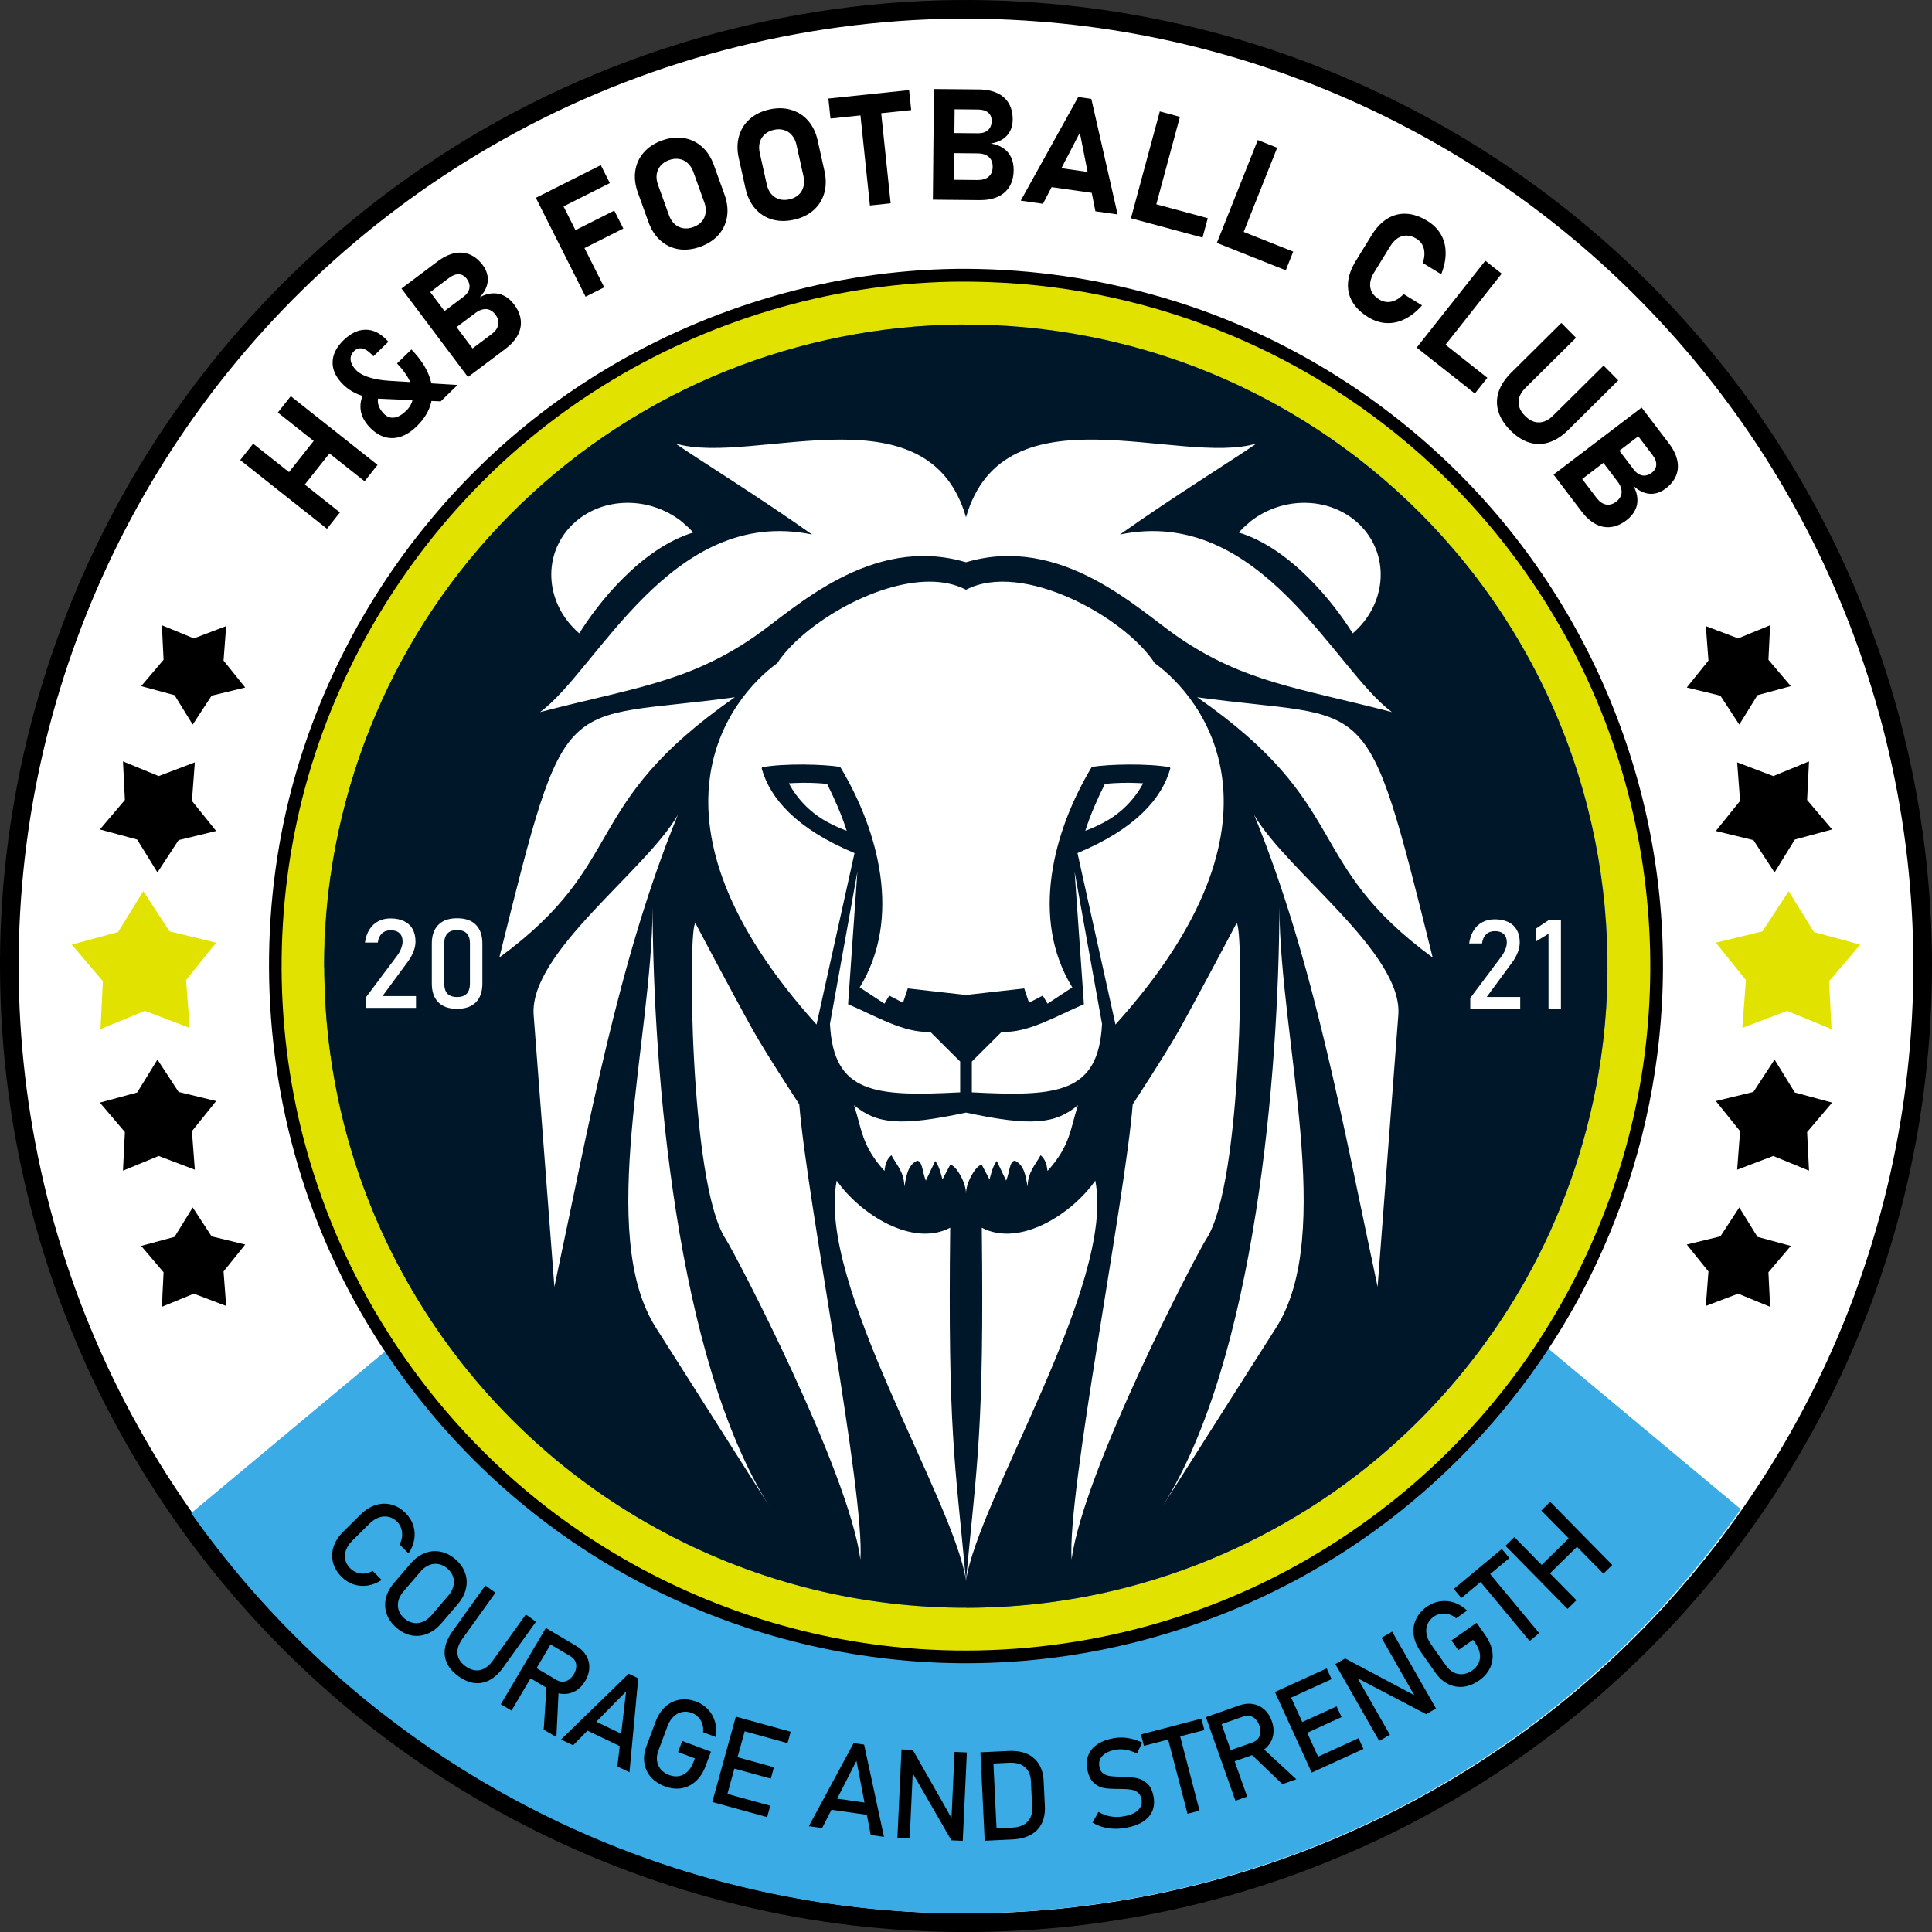 <?xml version="1.0" encoding="UTF-8" standalone="no"?>
<svg
   width="1652.218"
   height="1652.261"
   viewBox="0 0 437.149 437.161"
   version="1.1"
   id="svg8"
   inkscape:version="1.2.2 (732a01da63, 2022-12-09)"
   sodipodi:docname="H&amp;B Football Club Emblem-NEW(2023)-Text-to-Path.svg"
   inkscape:export-filename="..\H&amp;B Global Sports\H&amp;B Graphics\H&amp;B Football Club Emblem Official - New 2023.svg"
   inkscape:export-xdpi="95.699997"
   inkscape:export-ydpi="95.699997"
   xmlns:inkscape="http://www.inkscape.org/namespaces/inkscape"
   xmlns:sodipodi="http://sodipodi.sourceforge.net/DTD/sodipodi-0.dtd"
   xmlns:xlink="http://www.w3.org/1999/xlink"
   xmlns="http://www.w3.org/2000/svg"
   xmlns:svg="http://www.w3.org/2000/svg"
   xmlns:rdf="http://www.w3.org/1999/02/22-rdf-syntax-ns#"
   xmlns:cc="http://creativecommons.org/ns#"
   xmlns:dc="http://purl.org/dc/elements/1.1/">
  <rect x="0" y="0" width="437.149" height="437.161" fill="#333333" stroke="none"/>
  <defs
     id="defs2">
    <linearGradient
       id="linearGradient1235"
       inkscape:collect="always">
      <stop
         id="stop1231"
         offset="0"
         style="stop-color:#0088ce;stop-opacity:1" />
      <stop
         id="stop1233"
         offset="1"
         style="stop-color:#7ed3ff;stop-opacity:1" />
    </linearGradient>
    <linearGradient
       gradientTransform="matrix(0.92,0,0,0.92,21.09,21.153)"
       y2="264.575"
       x2="422.353"
       y1="264.575"
       x1="106.818"
       gradientUnits="userSpaceOnUse"
       id="linearGradient2006"
       xlink:href="#linearGradient1235"
       inkscape:collect="always" />
  </defs>
  <sodipodi:namedview
     inkscape:snap-bbox-edge-midpoints="true"
     id="base"
     pagecolor="#ffffff"
     bordercolor="#666666"
     borderopacity="1.0"
     inkscape:pageopacity="0"
     inkscape:pageshadow="2"
     inkscape:zoom="0.16"
     inkscape:cx="-200"
     inkscape:cy="1050"
     inkscape:document-units="mm"
     inkscape:current-layer="layer7"
     inkscape:document-rotation="0"
     showgrid="false"
     units="px"
     showguides="false"
     inkscape:guide-bbox="true"
     inkscape:snap-bbox="true"
     inkscape:snap-bbox-midpoints="false"
     inkscape:window-width="1920"
     inkscape:window-height="974"
     inkscape:window-x="-11"
     inkscape:window-y="-11"
     inkscape:window-maximized="1"
     inkscape:snap-global="false"
     inkscape:bbox-paths="true"
     inkscape:bbox-nodes="false"
     inkscape:showpageshadow="2"
     inkscape:pagecheckerboard="0"
     inkscape:deskcolor="#d1d1d1">
    <sodipodi:guide
       position="218.575,218.58"
       orientation="1,0"
       id="guide5963"
       inkscape:locked="false" />
    <sodipodi:guide
       position="545.518,96.725"
       orientation="0,-1"
       id="guide5965"
       inkscape:locked="false" />
    <sodipodi:guide
       id="guide3353"
       orientation="0,-1"
       position="137.164,525.904"
       inkscape:locked="false" />
    <sodipodi:guide
       id="guide3355"
       orientation="0,-1"
       position="-92.781,448.624"
       inkscape:locked="false" />
    <sodipodi:guide
       position="190.081,-79.542"
       orientation="0,-1"
       id="guide1456"
       inkscape:locked="false" />
    <inkscape:grid
       type="xygrid"
       id="grid1461" />
    <sodipodi:guide
       position="427.427,319.347"
       orientation="0,-1"
       id="guide1568"
       inkscape:locked="false" />
    <sodipodi:guide
       position="72.036,208.309"
       orientation="0,-1"
       id="guide1570"
       inkscape:locked="false" />
    <sodipodi:guide
       id="guide3686"
       orientation="1,0"
       position="82.342,216.891"
       inkscape:locked="false" />
    <sodipodi:guide
       id="guide3688"
       orientation="1,0"
       position="354.525,218.158"
       inkscape:locked="false" />
  </sodipodi:namedview>
  <g
     style="display:inline"
     inkscape:groupmode="layer"
     id="layer7"
     inkscape:label="Layer 2"
     transform="translate(-46.009,-46.003)">
    <path
       d="m 262.413,46.012 c -42.609,0.447 -85.042,13.567 -120.285,37.553 -30.886,20.873 -56.317,49.773 -72.962,83.139 -15.891,31.717 -23.966,67.337 -23.094,102.815 0.809,36.208 10.738,72.195 28.788,103.605 17.569,30.732 42.697,57.125 72.634,76.036 29.39,18.666 63.29,30.185 97.983,33.172 33.843,2.972 68.377,-2.03 99.926,-14.651 31.565,-12.549 60.153,-32.551 82.666,-58 21.129,-23.8 36.982,-52.266 46.021,-82.784 8.496,-28.52 11.074,-58.79 7.51,-88.337 -3.435,-28.722 -12.652,-56.736 -26.951,-81.881 C 440.473,131.681 421.307,109.527 398.586,91.929 375.069,73.668 347.793,60.264 318.943,52.899 300.505,48.165 281.45,45.84 262.413,46.012 Z"
       style="opacity:1;fill:#000000;stroke-width:1.5;stroke-linecap:round"
       id="path2025" />
    <path
       id="path7293"
       style="opacity:0.99;fill:none;stroke-width:7.39;stroke-linecap:round"
       d="m 245.363,1000 c -0.01,28.852 1.654,57.707 5.049,86.379 14.012,121.758 57.886,240.119 127.705,340.941 72.772,105.866 172.755,193.115 288.258,249.561 115.182,56.799 244.982,83.939 373.285,76.818 128.644,-6.711 255.476,-46.875 364.156,-116.131 103.685,-65.654 191.094,-156.906 251.76,-263.619 56.54,-98.923 90.196,-210.8 97.447,-324.519 1.087,-16.454 1.609,-32.943 1.604,-49.43 h -43.352 c 0.014,56.26 -6.591,112.524 -19.793,167.217 -16.822,69.694 -44.37,136.757 -81.18,198.272 -29.533,49.364 -65.036,95.175 -105.682,135.891 -73.529,73.967 -163.432,131.613 -261.455,167.279 -47.831,17.38 -97.547,29.546 -147.976,36.355 -71.826,9.7 -145.158,8.478 -216.561,-4.035 -95.186,-16.604 -186.986,-52.609 -267.873,-105.494 -65.596,-42.919 -123.867,-96.906 -172.061,-158.707 -35.06,-44.959 -64.765,-94.115 -87.984,-146.193 -28.826,-64.544 -47.93,-133.397 -56.627,-203.541 -3.594,-28.866 -5.382,-57.955 -5.381,-87.043 z"
       transform="scale(0.265)" />
    <path
       id="path7323"
       style="opacity:0.99;fill:none;stroke-width:1.949;stroke-linecap:round"
       d="m 266.732,65.5 c 0.615,0.002 1.23,0.007 1.845,0.015 33.747,0.919 67.355,10.104 96.485,27.265 35.156,20.631 63.927,52.179 80.692,89.381 14.854,32.72 20.765,69.497 16.536,105.204 -3.696,32.114 -15.268,63.332 -33.683,89.925 -19.194,27.923 -45.564,50.935 -76.029,65.822 -30.38,14.981 -64.615,22.139 -98.455,20.261 -33.93,-1.77 -67.383,-12.363 -96.048,-30.63 -27.347,-17.316 -50.401,-41.385 -66.402,-69.531 -14.913,-26.091 -23.79,-55.599 -25.702,-85.593 -1.964,-29.735 2.866,-59.89 14.041,-87.513 10.469,-25.988 26.526,-49.701 46.747,-69.097 23.356,-22.481 52.3,-39.102 83.491,-47.914 18.339,-5.229 37.42,-7.674 56.482,-7.596 z m -0.24,11.426 c -15.254,-0.028 -30.535,1.576 -45.377,5.137 -12.961,3.092 -25.592,7.566 -37.609,13.323 -20.818,9.955 -39.723,23.853 -55.543,40.645 -7.449,7.901 -14.199,16.457 -20.161,25.532 -14.171,21.565 -23.86,46.076 -28.16,71.524 -4.269,25.027 -3.396,50.919 2.561,75.599 4.437,18.382 11.703,36.07 21.412,52.295 7.789,13.02 17.153,25.102 27.874,35.841 19.393,19.509 43.106,34.714 68.959,44.121 12.616,4.584 25.729,7.793 39.03,9.589 18.944,2.558 38.285,2.236 57.118,-1.064 25.106,-4.379 49.318,-13.876 70.652,-27.825 17.301,-11.32 32.671,-25.559 45.382,-41.86 9.247,-11.858 17.082,-24.823 23.206,-38.559 7.603,-17.024 12.642,-35.184 14.935,-53.685 2.745,-22.045 1.5,-44.581 -3.652,-66.19 -5.925,-24.981 -16.932,-48.787 -32.415,-69.286 -16.667,-22.134 -38.234,-40.571 -62.742,-53.506 -20.947,-11.094 -44.074,-17.919 -67.611,-20.522 -4.791,-0.524 -9.6,-0.89 -14.416,-1.057 -1.147,-0.037 -2.295,-0.054 -3.443,-0.054 z" />
    <path
       d="m 259.331,50.279 c -35.821,0.894 -71.398,10.871 -102.365,28.925 -29.009,16.816 -53.986,40.546 -72.201,68.701 -17.417,26.823 -28.741,57.579 -32.79,89.306 -4.22,32.678 -0.775,66.322 10.02,97.453 10.897,31.511 29.244,60.433 53.191,83.642 21.792,21.196 48.136,37.682 76.749,47.951 25.723,9.273 53.227,13.572 80.556,12.536 29.014,-1.061 57.8,-8.075 84.015,-20.562 26.299,-12.468 50.022,-30.356 69.197,-52.259 20.804,-23.68 36.282,-52.009 44.94,-82.318 8.841,-30.794 10.665,-63.586 5.24,-95.166 -5.476,-32.028 -18.303,-62.788 -37.333,-89.137 -18.77,-26.078 -43.461,-47.891 -71.737,-63.168 -26.594,-14.44 -56.266,-23.186 -86.455,-25.367 -6.994,-0.517 -14.014,-0.698 -21.025,-0.537 z"
       style="fill:#ffffff;stroke-width:1.5;stroke-linecap:round"
       id="path2015" />
    <path
       d="m 161.693,327.983 -72.425,60.383 c 7.59,10.74 16.16,20.787 25.605,29.941 21.792,21.196 48.136,37.682 76.749,47.951 25.723,9.273 53.227,13.572 80.556,12.536 29.014,-1.061 57.801,-8.075 84.015,-20.562 26.3,-12.468 50.022,-30.356 69.196,-52.259 5.175,-5.89 10.016,-12.07 14.509,-18.495 l -71.359,-59.495 z"
       style="fill:#3babe5;fill-opacity:1;stroke:none;stroke-width:1.5;stroke-linecap:round;stroke-opacity:1"
       id="path2333" />
    <g
       transform="translate(6.479,-0.279)"
       id="g2047">
      <path
         id="path7439"
         style="fill:#e1e200;fill-opacity:1;stroke:none;stroke-width:0.349;stroke-linecap:round;stroke-miterlimit:4;stroke-dasharray:none;stroke-opacity:1"
         inkscape:transform-center-x="-0.070500744"
         inkscape:transform-center-y="-1.5726254"
         d="m 62.268,279.129 10.04,-4.127 10.146,3.858 -0.822,-10.824 6.805,-8.457 -10.548,-2.563 -5.94,-9.085 -5.697,9.24 -10.476,2.842 7.027,8.273 z" />
      <path
         d="m 67.356,311.164 8.088,-3.324 8.173,3.108 -0.662,-8.719 5.482,-6.813 -8.497,-2.064 -4.785,-7.319 -4.589,7.443 -8.439,2.289 5.661,6.665 z"
         inkscape:transform-center-y="-1.2668725"
         inkscape:transform-center-x="-0.056793803"
         style="fill:#000000;fill-opacity:1;stroke:none;stroke-width:0.281;stroke-linecap:round;stroke-miterlimit:4;stroke-dasharray:none;stroke-opacity:1"
         id="path7441" />
      <path
         id="path7443"
         style="fill:#000000;fill-opacity:1;stroke:none;stroke-width:0.251;stroke-linecap:round;stroke-miterlimit:4;stroke-dasharray:none;stroke-opacity:1"
         inkscape:transform-center-x="-0.050812933"
         inkscape:transform-center-y="-1.1334961"
         d="m 76.156,341.971 7.236,-2.974 7.313,2.781 -0.593,-7.801 4.905,-6.095 -7.603,-1.847 -4.281,-6.548 -4.106,6.66 -7.551,2.048 5.065,5.963 z" />
      <path
         id="path7445"
         style="fill:#000000;fill-opacity:1;stroke:none;stroke-width:0.281;stroke-linecap:round;stroke-miterlimit:4;stroke-dasharray:none;stroke-opacity:1"
         inkscape:transform-center-x="-0.056793803"
         inkscape:transform-center-y="-1.2668725"
         d="m 67.356,218.561 8.088,3.324 8.173,-3.108 -0.662,8.719 5.482,6.813 -8.497,2.064 -4.785,7.319 -4.589,-7.443 -8.439,-2.289 5.661,-6.665 z" />
      <path
         d="m 76.156,187.754 7.236,2.974 7.313,-2.781 -0.593,7.801 4.905,6.095 -7.603,1.847 -4.281,6.548 -4.106,-6.66 -7.551,-2.048 5.065,-5.963 z"
         inkscape:transform-center-y="-1.1334961"
         inkscape:transform-center-x="-0.050812933"
         style="fill:#000000;fill-opacity:1;stroke:none;stroke-width:0.251;stroke-linecap:round;stroke-miterlimit:4;stroke-dasharray:none;stroke-opacity:1"
         id="path7447" />
    </g>
    <path
       id="path1412"
       style="opacity:0.99;fill:none;stroke:none;stroke-width:1.72;stroke-linecap:round;stroke-opacity:1"
       d="m 97.414,384.783 c 12.997,18.056 28.911,33.935 46.971,46.95 15.659,11.308 33.027,20.362 51.222,26.823 24.566,8.743 50.798,12.809 76.86,11.765 26.738,-1.03 53.25,-7.275 77.547,-18.396 23.97,-10.934 45.903,-26.542 63.993,-45.67 22.39,-23.632 39.131,-52.567 48.214,-83.862 8.502,-29.034 10.539,-59.984 5.773,-89.897 C 463.832,206.157 454.565,180.69 440.734,157.923 425.912,133.455 405.931,112.035 382.392,95.687 367.322,85.18 350.75,76.666 333.461,70.519 300.75,58.868 265.13,55.773 230.889,61.442 c -26.336,4.349 -51.905,13.977 -74.629,28.033 -24.353,15.052 -45.443,35.225 -61.613,58.86 -10.375,15.126 -18.682,31.723 -24.66,49.034 -6.959,20.126 -10.786,41.334 -11.237,62.627 -0.529,24.335 3.28,48.901 11.29,71.95 6.519,18.815 15.756,36.642 27.373,52.837 z m 25.629,-18.05 c -16.979,-23.852 -28.234,-51.887 -31.628,-81.015 -4.561,-37.192 3.213,-75.825 22.023,-108.255 14.676,-25.44 35.829,-47.133 61.016,-62.266 24.729,-14.935 53.206,-23.648 82.079,-24.91 28.84,-1.339 57.998,4.585 83.981,17.191 24.302,11.732 45.857,29.15 62.281,50.574 18.147,23.556 30.191,51.794 34.443,81.234 3.934,26.819 1.512,54.551 -7.071,80.265 -8.742,26.365 -23.842,50.615 -43.79,69.956 -20.917,20.372 -46.991,35.439 -75.15,43.199 -25.65,7.117 -52.946,8.312 -79.094,3.261 -28.387,-5.402 -55.464,-17.843 -77.799,-36.214 -11.764,-9.636 -22.265,-20.789 -31.293,-33.022 z" />
    <path
       d="m 101.124,378.247 c 9.457,13.285 20.437,25.447 32.761,36.171 19.792,17.296 43.16,30.754 68.188,38.965 28.665,9.431 59.453,12.326 89.358,8.301 15.911,-2.124 31.546,-6.301 46.494,-12.216 26.402,-10.46 50.603,-26.524 70.29,-47.045 26.067,-27.076 44.409,-61.697 51.788,-98.613 4.64,-22.932 5.243,-46.678 1.728,-69.81 -2.73,-18.053 -8.09,-35.846 -15.657,-52.446 -10.201,-22.397 -24.571,-42.948 -42.208,-60.091 -21.378,-20.823 -47.409,-36.843 -75.73,-46.321 -22.763,-7.601 -46.971,-11.094 -70.983,-10.216 -17.161,0.619 -34.246,3.476 -50.672,8.53 -15.462,4.743 -30.453,11.399 -44.312,19.72 -20.968,12.549 -39.514,28.918 -54.521,48.189 -13.951,17.857 -24.846,38.084 -32.04,59.59 -7.093,21.247 -10.568,43.763 -10.241,66.203 0.26,17.333 2.775,34.701 7.559,51.394 6.032,21.273 15.593,41.511 28.201,59.695 z"
       style="fill:none;stroke-width:1.5;stroke-linecap:round"
       id="path3788" />
    <g
       id="g3649"
       transform="matrix(-1,0,0,1,522.688,-0.279)">
      <path
         d="m 62.268,279.129 10.04,-4.127 10.146,3.858 -0.822,-10.824 6.805,-8.457 -10.548,-2.563 -5.94,-9.085 -5.697,9.24 -10.476,2.842 7.027,8.273 z"
         inkscape:transform-center-y="-1.5726254"
         inkscape:transform-center-x="-0.070500744"
         style="fill:#e1e200;fill-opacity:1;stroke:none;stroke-width:0.349;stroke-linecap:round;stroke-miterlimit:4;stroke-dasharray:none;stroke-opacity:1"
         id="path3639" />
      <path
         id="path3641"
         style="fill:#000000;fill-opacity:1;stroke:none;stroke-width:0.281;stroke-linecap:round;stroke-miterlimit:4;stroke-dasharray:none;stroke-opacity:1"
         inkscape:transform-center-x="-0.056793803"
         inkscape:transform-center-y="-1.2668725"
         d="m 67.356,311.164 8.088,-3.324 8.173,3.108 -0.662,-8.719 5.482,-6.813 -8.497,-2.064 -4.785,-7.319 -4.589,7.443 -8.439,2.289 5.661,6.665 z" />
      <path
         d="m 76.156,341.971 7.236,-2.974 7.313,2.781 -0.593,-7.801 4.905,-6.095 -7.603,-1.847 -4.281,-6.548 -4.106,6.66 -7.551,2.048 5.065,5.963 z"
         inkscape:transform-center-y="-1.1334961"
         inkscape:transform-center-x="-0.050812933"
         style="fill:#000000;fill-opacity:1;stroke:none;stroke-width:0.251;stroke-linecap:round;stroke-miterlimit:4;stroke-dasharray:none;stroke-opacity:1"
         id="path3643" />
      <path
         d="m 67.356,218.561 8.088,3.324 8.173,-3.108 -0.662,8.719 5.482,6.813 -8.497,2.064 -4.785,7.319 -4.589,-7.443 -8.439,-2.289 5.661,-6.665 z"
         inkscape:transform-center-y="-1.2668725"
         inkscape:transform-center-x="-0.056793803"
         style="fill:#000000;fill-opacity:1;stroke:none;stroke-width:0.281;stroke-linecap:round;stroke-miterlimit:4;stroke-dasharray:none;stroke-opacity:1"
         id="path3645" />
      <path
         id="path3647"
         style="fill:#000000;fill-opacity:1;stroke:none;stroke-width:0.251;stroke-linecap:round;stroke-miterlimit:4;stroke-dasharray:none;stroke-opacity:1"
         inkscape:transform-center-x="-0.050812933"
         inkscape:transform-center-y="-1.1334961"
         d="m 76.156,187.754 7.236,2.974 7.313,-2.781 -0.593,7.801 4.905,6.095 -7.603,1.847 -4.281,6.548 -4.106,-6.66 -7.551,-2.048 5.065,-5.963 z" />
    </g>
    <path
       d="m 267.689,89.543 c 24.232,0.694 48.392,6.242 70.434,16.463 29.154,13.489 54.439,35.468 72.157,62.289 7.808,11.779 14.134,24.547 18.804,37.882 5.408,15.244 8.658,31.218 9.694,47.401 0.891,13.995 0.101,28.159 -2.402,41.942 -4.329,24.273 -13.875,47.547 -27.828,67.888 -11.48,16.717 -25.857,31.484 -42.354,43.333 -13.127,9.481 -27.706,17.086 -42.95,22.546 -20.74,7.438 -42.882,10.939 -64.912,10.2 -20.269,-0.686 -40.463,-4.902 -59.327,-12.468 -11.273,-4.501 -22.124,-10.245 -32.18,-16.995 -18.151,-12.135 -34.005,-27.692 -46.465,-45.622 -10.494,-15.157 -18.614,-31.987 -23.893,-49.682 -4.099,-13.706 -6.534,-27.947 -7.135,-42.229 -0.912,-20.553 1.791,-41.212 8.006,-60.837 7.944,-25.174 21.826,-48.541 40.041,-67.713 10.952,-11.55 23.511,-21.564 37.201,-29.683 22.576,-13.458 48.154,-21.773 74.327,-24.016 6.243,-0.545 12.506,-0.75 18.781,-0.697 z"
       style="fill:none;stroke-width:1.5;stroke-linecap:round"
       id="path3690" />
    <g
       aria-label="H&amp;B FOOTBALL CLUB"
       transform="rotate(-57.033,265.384,265.997)"
       id="text3782"
       style="font-size:35.278px;line-height:1.25;stroke-width:0.265">
      <path
         d="m 286.471,65.768 4.699,0.445 -2.36,24.934 -4.699,-0.445 z m -13.65,-1.292 4.699,0.445 -2.36,24.934 -4.699,-0.445 z m 1.202,10.513 14.525,1.375 -0.428,4.527 -14.525,-1.375 z"
         style="font-weight:bold;font-family:Bahnschrift;-inkscape-font-specification:Bahnschrift"
         id="path32322" />
      <path
         d="m 301.716,83.532 q -0.932,-1.572 -1.458,-3.069 -0.505,-1.51 -0.608,-3 -0.103,-1.49 0.233,-2.968 0.729,-3.208 2.923,-4.547 2.198,-1.355 5.49,-0.607 3.275,0.744 4.671,2.845 1.416,2.088 0.713,5.179 l -0.153,0.672 -4.602,-1.046 0.153,-0.672 q 0.336,-1.478 -0.065,-2.435 -0.401,-0.957 -1.476,-1.201 -1.243,-0.282 -2.134,0.451 -0.887,0.717 -1.254,2.33 -0.202,0.89 -0.017,2.098 0.189,1.191 0.729,2.621 0.561,1.417 1.43,2.957 l 7.547,13.356 -5.19,-1.179 z m 2.198,-0.578 q -1.781,-0.405 -2.991,0.416 -1.194,0.824 -1.625,2.722 -0.317,1.394 0.549,2.403 0.87,0.993 2.768,1.424 1.831,0.416 3.385,-0.361 1.558,-0.794 2.701,-2.637 1.147,-1.859 1.761,-4.564 l 4.434,1.008 q -0.912,4.015 -2.853,6.647 -1.937,2.616 -4.761,3.617 -2.824,1.001 -6.352,0.2 -2.385,-0.542 -3.895,-1.75 -1.51,-1.209 -2.045,-2.973 -0.531,-1.781 -0.028,-3.998 0.679,-2.99 2.818,-4.394 2.155,-1.4 5.378,-0.968 z"
         style="font-weight:bold;font-family:Bahnschrift;-inkscape-font-specification:Bahnschrift"
         id="path32324" />
      <path
         d="m 320.13,93.932 7.504,2.751 q 1.52,0.557 2.612,0.132 1.114,-0.436 1.6,-1.762 l 0.018,-0.049 q 0.326,-0.89 0.185,-1.657 -0.141,-0.767 -0.75,-1.357 -0.587,-0.6 -1.59,-0.968 l -7.504,-2.751 1.565,-4.27 7.504,2.751 q 1.375,0.504 2.374,0.081 1.015,-0.417 1.477,-1.678 v 0 q 0.415,-1.132 -0.114,-2.042 -0.513,-0.903 -1.887,-1.407 l -7.504,-2.751 1.565,-4.27 7.65,2.804 q 2.28,0.836 3.619,2.189 1.345,1.337 1.658,3.084 0.319,1.732 -0.416,3.737 v 0 q -0.504,1.375 -1.445,2.241 -0.919,0.856 -2.203,1.156 -1.284,0.3 -2.829,0.009 1.476,0.779 2.303,1.926 0.849,1.137 0.982,2.525 0.149,1.394 -0.42,2.947 l -0.018,0.049 q -0.741,2.022 -2.126,3.147 -1.369,1.131 -3.281,1.293 -1.89,0.151 -4.17,-0.685 l -7.925,-2.905 z m 5.114,-19.958 4.431,1.624 -8.62,23.516 -4.431,-1.624 z"
         style="font-weight:bold;font-family:Bahnschrift;-inkscape-font-specification:Bahnschrift"
         id="path32326" />
      <path
         d="m 359.008,88.312 4.074,2.384 -12.649,21.617 -4.074,-2.384 z m -3.846,9.984 11.076,6.481 -2.297,3.925 -11.076,-6.481 z m 5.333,-9.114 12.711,7.438 -2.297,3.925 -12.711,-7.438 z"
         style="font-weight:bold;font-family:Bahnschrift;-inkscape-font-specification:Bahnschrift"
         id="path32328" />
      <path
         d="m 369.967,125.556 q -2.167,-1.647 -3.138,-3.813 -0.947,-2.17 -0.591,-4.517 0.366,-2.361 2.034,-4.555 l 4.294,-5.65 q 1.668,-2.194 3.834,-3.166 2.177,-0.985 4.51,-0.64 2.358,0.342 4.525,1.989 2.167,1.647 3.114,3.816 0.971,2.166 0.605,4.527 -0.356,2.347 -2.024,4.542 l -4.294,5.65 q -1.668,2.194 -3.844,3.179 -2.166,0.971 -4.524,0.629 -2.334,-0.346 -4.5,-1.993 z m 2.856,-3.758 q 1.015,0.771 2.106,0.93 1.102,0.145 2.118,-0.338 1.03,-0.472 1.822,-1.515 l 4.44,-5.842 q 0.792,-1.042 0.972,-2.161 0.193,-1.108 -0.252,-2.117 -0.434,-1.023 -1.449,-1.794 -1.015,-0.771 -2.116,-0.916 -1.091,-0.159 -2.121,0.314 -1.016,0.483 -1.808,1.525 l -4.44,5.842 q -0.792,1.042 -0.985,2.15 -0.179,1.119 0.255,2.141 0.445,1.009 1.46,1.78 z"
         style="font-weight:bold;font-family:Bahnschrift;-inkscape-font-specification:Bahnschrift"
         id="path32330" />
      <path
         d="m 386.614,139.994 q -1.941,-1.908 -2.631,-4.179 -0.665,-2.272 -0.015,-4.555 0.662,-2.296 2.594,-4.261 l 4.974,-5.062 q 1.932,-1.966 4.204,-2.655 2.284,-0.702 4.555,-0.064 2.296,0.638 4.237,2.545 1.941,1.908 2.607,4.18 0.69,2.272 0.028,4.568 -0.65,2.283 -2.582,4.249 l -4.974,5.062 q -1.932,1.966 -4.216,2.668 -2.272,0.69 -4.567,0.052 -2.271,-0.638 -4.212,-2.546 z m 3.308,-3.366 q 0.909,0.893 1.971,1.189 1.074,0.283 2.143,-0.067 1.081,-0.338 1.999,-1.272 l 5.143,-5.234 q 0.918,-0.934 1.237,-2.021 0.332,-1.075 0.018,-2.132 -0.302,-1.069 -1.211,-1.963 -0.909,-0.893 -1.984,-1.176 -1.062,-0.295 -2.143,0.043 -1.069,0.35 -1.986,1.284 l -5.143,5.234 q -0.918,0.934 -1.249,2.009 -0.319,1.087 -0.018,2.156 0.314,1.057 1.223,1.95 z"
         style="font-weight:bold;font-family:Bahnschrift;-inkscape-font-specification:Bahnschrift"
         id="path32332" />
      <path
         d="m 416.563,138.215 2.967,3.67 -17.883,14.457 -2.967,-3.67 z m -2.694,-6.593 11.544,14.28 -3.536,2.859 -11.544,-14.28 z"
         style="font-weight:bold;font-family:Bahnschrift;-inkscape-font-specification:Bahnschrift"
         id="path32334" />
      <path
         d="m 412.483,163.22 4.284,6.748 q 0.868,1.367 1.993,1.693 1.149,0.331 2.341,-0.426 l 0.044,-0.028 q 0.8,-0.508 1.155,-1.202 0.355,-0.695 0.23,-1.534 -0.101,-0.834 -0.673,-1.735 l -4.284,-6.748 3.839,-2.437 4.284,6.748 q 0.785,1.236 1.835,1.508 1.059,0.286 2.194,-0.434 v 0 q 1.018,-0.646 1.151,-1.69 0.142,-1.029 -0.642,-2.265 l -4.284,-6.748 3.839,-2.437 4.367,6.878 q 1.302,2.05 1.542,3.939 0.254,1.879 -0.56,3.457 -0.8,1.569 -2.603,2.714 v 0 q -1.236,0.785 -2.51,0.9 -1.25,0.12 -2.452,-0.423 -1.202,-0.543 -2.251,-1.713 0.697,1.516 0.656,2.93 -0.017,1.419 -0.756,2.602 -0.729,1.198 -2.125,2.084 l -0.044,0.028 q -1.818,1.154 -3.601,1.205 -1.774,0.066 -3.39,-0.969 -1.592,-1.03 -2.894,-3.08 l -4.524,-7.126 z m 16.197,-12.732 2.53,3.985 -21.144,13.425 -2.53,-3.985 z"
         style="font-weight:bold;font-family:Bahnschrift;-inkscape-font-specification:Bahnschrift"
         id="path32336" />
      <path
         d="m 444.919,178.861 1.26,2.719 -18.696,19.222 -2.137,-4.61 12.998,-12.632 -18.04,1.754 -2.137,-4.61 z m -17.05,2.416 5.542,11.956 -4.126,1.912 -5.542,-11.956 z"
         style="font-weight:bold;font-family:Bahnschrift;-inkscape-font-specification:Bahnschrift"
         id="path32338" />
      <path
         d="m 452.234,196.117 1.447,4.492 -23.839,7.681 -1.447,-4.492 z m -18.866,8.286 4.501,13.969 -4.328,1.395 -4.501,-13.969 z"
         style="font-weight:bold;font-family:Bahnschrift;-inkscape-font-specification:Bahnschrift"
         id="path32340" />
      <path
         d="m 458.864,218.251 0.922,4.629 -24.563,4.895 -0.922,-4.629 z m -19.692,6.067 2.868,14.393 -4.46,0.889 -2.868,-14.393 z"
         style="font-weight:bold;font-family:Bahnschrift;-inkscape-font-specification:Bahnschrift"
         id="path32342" />
      <path
         d="m 438.835,261.029 q -0.069,-2.859 0.966,-4.917 1.053,-2.059 3.111,-3.177 2.075,-1.119 5.037,-1.19 l 6.871,-0.167 q 2.962,-0.072 5.071,0.945 2.127,1.017 3.278,3.022 1.151,2.005 1.221,4.864 0.057,2.359 -0.914,4.244 -0.971,1.884 -2.888,3.137 -1.899,1.269 -4.626,1.801 v 0 l -0.119,-4.891 v 0 q 1.233,-0.306 2.097,-0.912 0.864,-0.59 1.309,-1.427 0.445,-0.821 0.421,-1.837 -0.032,-1.326 -0.606,-2.243 -0.556,-0.917 -1.619,-1.391 -1.045,-0.457 -2.509,-0.422 l -6.871,0.167 q -1.464,0.035 -2.485,0.543 -1.021,0.524 -1.55,1.468 -0.511,0.943 -0.479,2.269 0.025,1.033 0.493,1.849 0.485,0.815 1.377,1.362 0.892,0.547 2.155,0.775 v 0 l 0.119,4.891 v 0 q -2.75,-0.416 -4.725,-1.591 -1.958,-1.159 -3.019,-2.994 -1.061,-1.818 -1.118,-4.177 z"
         style="font-weight:bold;font-family:Bahnschrift;-inkscape-font-specification:Bahnschrift"
         id="path32344" />
      <path
         d="m 463.965,276.304 -0.441,4.699 -24.936,-2.338 0.441,-4.699 z m -20.605,0.179 -1.37,14.612 -4.528,-0.424 1.37,-14.612 z"
         style="font-weight:bold;font-family:Bahnschrift;-inkscape-font-specification:Bahnschrift"
         id="path32346" />
      <path
         d="m 434.842,301.932 q 0.616,-2.828 2.112,-4.6 1.513,-1.768 3.777,-2.368 2.281,-0.596 5.159,0.03 l 15.619,3.401 -1.004,4.612 -15.737,-3.427 q -2.104,-0.458 -3.511,0.417 -1.407,0.875 -1.854,2.928 -0.451,2.07 0.465,3.451 0.912,1.397 3.016,1.856 l 15.737,3.427 -1.004,4.612 -15.619,-3.401 q -2.878,-0.627 -4.701,-2.134 -1.809,-1.487 -2.447,-3.741 -0.624,-2.234 -0.009,-5.061 z"
         style="font-weight:bold;font-family:Bahnschrift;-inkscape-font-specification:Bahnschrift"
         id="path32348" />
      <path
         d="m 435.348,319.068 -2.701,7.522 q -0.547,1.524 -0.115,2.613 0.443,1.111 1.772,1.588 l 0.049,0.018 q 0.892,0.32 1.658,0.174 0.766,-0.146 1.352,-0.759 0.597,-0.591 0.958,-1.596 l 2.701,-7.522 4.28,1.537 -2.701,7.522 q -0.495,1.378 -0.066,2.374 0.423,1.012 1.688,1.466 v 0 q 1.135,0.408 2.041,-0.127 0.9,-0.519 1.395,-1.897 l 2.701,-7.522 4.28,1.537 -2.754,7.668 q -0.821,2.286 -2.165,3.633 -1.328,1.353 -3.074,1.678 -1.729,0.331 -3.74,-0.391 v 0 q -1.378,-0.495 -2.25,-1.43 -0.862,-0.913 -1.17,-2.195 -0.308,-1.282 -0.028,-2.828 -0.77,1.481 -1.911,2.315 -1.131,0.857 -2.518,0.999 -1.393,0.159 -2.949,-0.4 l -0.049,-0.018 q -2.026,-0.728 -3.161,-2.105 -1.14,-1.361 -1.314,-3.272 -0.164,-1.889 0.657,-4.175 l 2.853,-7.944 z m 19.991,4.983 -1.595,4.442 -23.572,-8.465 1.595,-4.442 z"
         style="font-weight:bold;font-family:Bahnschrift;-inkscape-font-specification:Bahnschrift"
         id="path32350" />
    </g>
    <g
       aria-label="COURAGE AND STRENGTH"
       transform="rotate(-6.906,256.901,254.013)"
       id="text3878"
       style="font-size:28.222px;line-height:1.25;stroke-width:0.265">
      <path
         d="m 106.358,385.624 q -1.274,-1.645 -1.514,-3.464 -0.232,-1.807 0.577,-3.532 0.809,-1.724 2.574,-3.091 l 4.347,-3.366 q 1.765,-1.367 3.637,-1.718 1.872,-0.351 3.564,0.326 1.711,0.679 2.985,2.325 1.055,1.362 1.352,2.962 0.308,1.591 -0.169,3.181 -0.469,1.6 -1.663,2.961 v 0 l -1.763,-2.277 v 0 q 0.581,-0.781 0.778,-1.718 0.217,-0.935 0.027,-1.833 -0.19,-0.898 -0.73,-1.596 -0.751,-0.97 -1.785,-1.337 -1.034,-0.367 -2.196,-0.112 -1.151,0.246 -2.273,1.115 l -4.347,3.366 q -1.111,0.861 -1.649,1.922 -0.538,1.061 -0.441,2.154 0.108,1.084 0.859,2.054 0.548,0.708 1.34,1.123 0.8,0.426 1.749,0.458 0.957,0.043 1.913,-0.366 v 0 l 1.763,2.277 v 0 q -1.616,0.816 -3.283,0.869 -1.667,0.053 -3.141,-0.635 -1.463,-0.697 -2.509,-2.048 z"
         style="font-family:Bahnschrift;-inkscape-font-specification:Bahnschrift"
         id="path32455" />
      <path
         d="m 117.334,398.593 q -1.415,-1.544 -1.825,-3.337 -0.399,-1.802 0.234,-3.579 0.653,-1.776 2.278,-3.266 l 4.186,-3.836 q 1.625,-1.49 3.441,-1.976 1.835,-0.486 3.586,0.078 1.761,0.555 3.176,2.099 1.415,1.544 1.815,3.346 0.41,1.793 -0.243,3.569 -0.633,1.777 -2.259,3.267 l -4.186,3.836 q -1.625,1.49 -3.461,1.976 -1.816,0.487 -3.577,-0.068 -1.751,-0.564 -3.166,-2.108 z m 2.042,-1.871 q 0.838,0.914 1.877,1.233 1.059,0.319 2.155,0.006 1.116,-0.312 2.111,-1.225 l 4.328,-3.966 q 0.996,-0.912 1.394,-1.988 0.417,-1.074 0.181,-2.148 -0.217,-1.073 -1.055,-1.987 -0.838,-0.914 -1.897,-1.234 -1.04,-0.318 -2.155,-0.006 -1.096,0.313 -2.092,1.226 l -4.328,3.966 q -0.996,0.912 -1.413,1.987 -0.398,1.075 -0.181,2.148 0.236,1.073 1.074,1.988 z"
         style="font-family:Bahnschrift;-inkscape-font-specification:Bahnschrift"
         id="path32457" />
      <path
         d="m 129.934,411.17 q -1.635,-1.499 -2.217,-3.21 -0.562,-1.712 -0.044,-3.5 0.527,-1.798 2.119,-3.535 l 8.642,-9.426 2.072,1.9 -8.708,9.497 q -1.481,1.615 -1.478,3.244 0.002,1.629 1.485,2.988 1.493,1.369 3.116,1.23 1.633,-0.129 3.114,-1.744 l 8.708,-9.497 2.072,1.9 -8.642,9.426 q -1.593,1.737 -3.338,2.417 -1.736,0.67 -3.5,0.249 -1.755,-0.431 -3.4,-1.94 z"
         style="font-family:Bahnschrift;-inkscape-font-specification:Bahnschrift"
         id="path32459" />
      <path
         d="m 146.432,410.503 5.424,4.159 q 0.634,0.486 1.361,0.557 0.727,0.071 1.417,-0.285 0.709,-0.359 1.271,-1.092 v 0 q 0.562,-0.733 0.716,-1.5 0.174,-0.77 -0.084,-1.453 -0.246,-0.675 -0.892,-1.17 l -5.424,-4.159 1.627,-2.122 5.337,4.092 q 1.378,1.056 1.981,2.422 0.614,1.374 0.378,2.859 -0.217,1.483 -1.265,2.85 v 0 q -1.048,1.367 -2.433,1.972 -1.376,0.594 -2.862,0.358 -1.475,-0.228 -2.842,-1.276 l -5.337,-4.092 z m 4.443,-7.811 2.231,1.711 -12.2,15.912 -2.231,-1.711 z m -1.362,12.761 2.606,1.199 -1.852,10.84 -2.646,-2.029 z"
         style="font-family:Bahnschrift;-inkscape-font-specification:Bahnschrift"
         id="path32461" />
      <path
         d="m 168.231,415.225 2.023,1.288 -4.528,20.869 -2.558,-1.628 3.995,-16.618 -13.365,10.654 -2.558,-1.628 z m -10.323,8.801 8.893,5.661 -1.436,2.255 -8.893,-5.661 z"
         style="font-family:Bahnschrift;-inkscape-font-specification:Bahnschrift"
         id="path32463" />
      <path
         d="m 184.59,434.979 -1.612,3.107 q -1.028,1.982 -2.585,3.099 -1.551,1.105 -3.402,1.201 -1.832,0.09 -3.691,-0.875 -1.884,-0.977 -2.915,-2.49 -1.013,-1.519 -1.06,-3.344 -0.047,-1.825 0.924,-3.697 l 2.722,-5.248 q 1.028,-1.982 2.579,-3.087 1.551,-1.105 3.383,-1.195 1.85,-0.096 3.71,0.869 1.529,0.793 2.471,2.12 0.96,1.321 1.207,2.97 0.247,1.649 -0.266,3.386 v 0 l -2.703,-1.402 v 0 q 0.243,-1.007 0.047,-1.916 -0.19,-0.921 -0.728,-1.619 -0.532,-0.711 -1.29,-1.104 -1.101,-0.571 -2.206,-0.477 -1.105,0.095 -2.052,0.814 -0.941,0.707 -1.595,1.967 l -2.722,5.248 q -0.596,1.15 -0.582,2.26 0.021,1.097 0.617,2.012 0.609,0.921 1.722,1.499 1.101,0.571 2.187,0.513 1.092,-0.07 2.033,-0.777 0.941,-0.707 1.614,-2.004 l 0.4,-0.771 -3.609,-1.872 1.237,-2.385 z"
         style="font-family:Bahnschrift;-inkscape-font-specification:Bahnschrift"
         id="path32465" />
      <path
         d="m 191.135,427.775 2.601,1.068 -7.609,18.536 -2.601,-1.068 z m -5.332,16.581 10.645,4.37 -1.015,2.473 -10.645,-4.37 z m 3.271,-7.968 9.242,3.794 -1.015,2.473 -9.242,-3.794 z m 3.323,-8.095 10.645,4.37 -1.015,2.473 -10.645,-4.37 z"
         style="font-family:Bahnschrift;-inkscape-font-specification:Bahnschrift"
         id="path32467" />
      <path
         d="m 216.873,436.929 2.316,0.62 1.954,21.265 -2.929,-0.784 -1.185,-17.051 -9.544,14.179 -2.929,-0.784 z m -7.2,11.496 10.183,2.726 -0.691,2.582 -10.183,-2.726 z"
         style="font-family:Bahnschrift;-inkscape-font-specification:Bahnschrift"
         id="path32469" />
      <path
         d="m 227.461,439.647 2.514,0.424 7.085,16.903 -0.386,0.298 2.636,-15.627 2.745,0.463 -3.33,19.744 -2.541,-0.429 -7.097,-16.667 0.386,-0.298 -2.597,15.396 -2.745,-0.463 z"
         style="font-family:Bahnschrift;-inkscape-font-specification:Bahnschrift"
         id="path32471" />
      <path
         d="m 245.75,459.902 4.522,0.328 q 2.213,0.16 3.505,-0.893 1.307,-1.066 1.458,-3.155 l 0.426,-5.883 q 0.151,-2.089 -0.989,-3.319 -1.126,-1.242 -3.339,-1.403 l -4.522,-0.328 0.193,-2.666 4.439,0.322 q 2.405,0.174 4.049,1.136 1.644,0.962 2.42,2.635 0.777,1.673 0.612,3.941 l -0.41,5.663 q -0.164,2.268 -1.174,3.811 -1.01,1.543 -2.789,2.257 -1.765,0.715 -4.17,0.541 l -4.426,-0.321 z m -0.642,-17.455 2.804,0.203 -1.448,19.984 -2.804,-0.203 z"
         style="font-family:Bahnschrift;-inkscape-font-specification:Bahnschrift"
         id="path32473" />
      <path
         d="m 275.758,463.365 q -1.445,0.08 -2.753,-0.125 -1.309,-0.204 -2.467,-0.692 -1.145,-0.489 -2.167,-1.261 v 0 l 1.629,-2.243 v 0 q 1.197,0.928 2.6,1.348 1.403,0.42 3.013,0.331 2.174,-0.12 3.327,-0.983 1.152,-0.878 1.071,-2.35 l -7.5e-4,-0.014 q -0.058,-1.046 -0.641,-1.621 -0.571,-0.59 -1.453,-0.831 -0.87,-0.256 -2.246,-0.429 -0.042,-0.011 -0.097,-0.008 -0.041,0.002 -0.083,-0.009 l -0.209,-0.03 q -2.028,-0.234 -3.317,-0.59 -1.276,-0.371 -2.234,-1.464 -0.958,-1.107 -1.074,-3.226 l -7.5e-4,-0.014 q -0.102,-1.858 0.652,-3.21 0.767,-1.367 2.325,-2.143 1.558,-0.776 3.801,-0.899 1.073,-0.059 2.118,0.118 1.059,0.176 2.089,0.589 1.043,0.398 2.059,1.046 v 0 l -1.474,2.317 v 0 q -1.188,-0.777 -2.353,-1.127 -1.152,-0.364 -2.294,-0.302 -2.05,0.113 -3.147,1.001 -1.084,0.874 -1.001,2.374 l 7.6e-4,0.014 q 0.057,1.032 0.667,1.592 0.624,0.559 1.507,0.8 0.896,0.227 2.467,0.444 0.056,0.011 0.098,0.022 0.055,-0.003 0.111,0.008 0.07,0.01 0.153,0.019 0.083,0.009 0.153,0.019 1.837,0.272 3.076,0.714 1.253,0.442 2.127,1.539 0.888,1.083 0.996,3.051 l 0.002,0.028 q 0.101,1.83 -0.694,3.185 -0.796,1.341 -2.409,2.12 -1.6,0.764 -3.926,0.892 z"
         style="font-family:Bahnschrift;-inkscape-font-specification:Bahnschrift"
         id="path32475" />
      <path
         d="m 287.481,443.654 2.786,-0.377 2.469,18.23 -2.786,0.377 z m -5.833,-0.865 14.011,-1.897 0.359,2.649 -14.011,1.897 z"
         style="font-family:Bahnschrift;-inkscape-font-specification:Bahnschrift"
         id="path32477" />
      <path
         d="m 299.844,449.111 6.672,-1.484 q 0.78,-0.174 1.302,-0.685 0.522,-0.511 0.692,-1.269 0.181,-0.774 -0.02,-1.676 v 0 q -0.201,-0.901 -0.689,-1.512 -0.478,-0.628 -1.168,-0.87 -0.676,-0.245 -1.469,-0.068 l -6.672,1.484 -0.581,-2.61 6.564,-1.46 q 1.695,-0.377 3.128,0.038 1.447,0.412 2.434,1.548 0.997,1.119 1.371,2.801 v 0 q 0.374,1.681 -0.052,3.131 -0.429,1.437 -1.564,2.423 -1.122,0.984 -2.804,1.358 l -6.564,1.46 z m -3.13,-8.423 2.744,-0.61 4.354,19.572 -2.744,0.61 z m 8.903,9.243 2.593,-1.226 7.117,8.384 -3.255,0.724 z"
         style="font-family:Bahnschrift;-inkscape-font-specification:Bahnschrift"
         id="path32479" />
      <path
         d="m 312.897,436.914 2.679,-0.852 6.071,19.095 -2.679,0.852 z m 6.561,16.134 10.966,-3.486 0.81,2.548 -10.966,3.486 z m -2.61,-8.208 9.521,-3.027 0.81,2.548 -9.521,3.027 z m -2.651,-8.339 10.966,-3.486 0.81,2.548 -10.966,3.486 z"
         style="font-family:Bahnschrift;-inkscape-font-specification:Bahnschrift"
         id="path32481" />
      <path
         d="m 327.232,432.276 2.35,-0.988 15.036,10.48 -0.166,0.458 -6.144,-14.608 2.566,-1.079 7.762,18.457 -2.375,0.999 -14.92,-10.274 0.166,-0.458 6.053,14.392 -2.566,1.079 z"
         style="font-family:Bahnschrift;-inkscape-font-specification:Bahnschrift"
         id="path32483" />
      <path
         d="m 360.082,426.852 1.655,3.084 q 1.055,1.967 1.098,3.883 0.036,1.904 -0.929,3.485 -0.96,1.563 -2.806,2.553 -1.87,1.003 -3.701,1 -1.826,-0.021 -3.358,-1.013 -1.533,-0.992 -2.53,-2.85 l -2.795,-5.209 q -1.055,-1.967 -1.092,-3.871 -0.036,-1.904 0.924,-3.467 0.966,-1.581 2.811,-2.572 1.518,-0.814 3.145,-0.843 1.632,-0.047 3.133,0.681 1.501,0.728 2.645,2.131 v 0 l -2.684,1.44 v 0 q -0.694,-0.769 -1.555,-1.121 -0.867,-0.363 -1.748,-0.314 -0.887,0.038 -1.64,0.442 -1.093,0.586 -1.639,1.551 -0.546,0.965 -0.487,2.153 0.052,1.176 0.723,2.427 l 2.795,5.209 q 0.612,1.141 1.536,1.756 0.917,0.602 2.009,0.627 1.104,0.018 2.209,-0.575 1.093,-0.586 1.658,-1.515 0.559,-0.941 0.506,-2.117 -0.052,-1.176 -0.743,-2.463 l -0.41,-0.765 -3.582,1.922 -1.27,-2.368 z"
         style="font-family:Bahnschrift;-inkscape-font-specification:Bahnschrift"
         id="path32485" />
      <path
         d="m 361.526,416.928 2.362,-1.524 9.972,15.46 -2.362,1.524 z m -5.648,1.692 11.881,-7.664 1.449,2.247 -11.881,7.664 z"
         style="font-family:Bahnschrift;-inkscape-font-specification:Bahnschrift"
         id="path32487" />
      <path
         d="m 377.675,403.393 2.227,-1.716 12.228,15.872 -2.227,1.716 z m -9.017,6.947 2.227,-1.716 12.228,15.872 -2.227,1.716 z m 6.777,5.929 8.81,-6.787 1.632,2.118 -8.81,6.787 z"
         style="font-family:Bahnschrift;-inkscape-font-specification:Bahnschrift"
         id="path32489" />
    </g>
  </g>
  <g
     style="display:inline"
     inkscape:label="Layer 3"
     id="layer8"
     inkscape:groupmode="layer"
     transform="translate(-46.009,-46.003)">
    <path
       id="path1526"
       style="opacity:0.7;fill:none;fill-opacity:1;stroke:none;stroke-width:3;stroke-linecap:round;stroke-miterlimit:4;stroke-dasharray:none;stroke-opacity:1"
       d="m 269.231,85.74 c 42.286,1.204 83.983,17.899 115.261,46.404 26.936,24.529 46.164,57.41 54.191,92.951 9.36,41.331 3.444,85.947 -16.479,123.356 -15.977,30.064 -40.694,55.438 -70.411,72.07 -21.566,12.05 -45.619,19.633 -70.217,22.008 -21.814,2.149 -44.026,0.261 -65.132,-5.666 -26.637,-7.409 -51.542,-21.025 -72.042,-39.593 -21.885,-19.756 -38.778,-44.997 -48.634,-72.784 -8.589,-24.159 -11.914,-50.177 -9.631,-75.724 2.182,-24.938 9.746,-49.369 21.938,-71.227 10.495,-18.911 24.496,-35.852 41.059,-49.758 20.538,-17.294 45.005,-29.908 71.038,-36.487 15.998,-4.061 32.556,-5.916 49.059,-5.549 z" />
  </g>
  <g
     inkscape:label="Layer 1"
     inkscape:groupmode="layer"
     id="layer1"
     style="display:inline"
     transform="translate(-46.009,-46.003)">
    <path
       d="m 262.341,106.834 c -27.834,0.383 -55.451,8.395 -79.337,22.744 -15.582,9.33 -29.493,21.499 -40.909,35.643 -16.66,20.575 -28.249,45.557 -32.826,71.65 -5.253,29.821 -1.815,61.104 9.945,89.073 9.043,21.458 22.97,40.864 40.345,56.392 12.527,11.193 26.926,20.407 42.396,27.04 22.04,9.493 46.145,13.95 70.128,12.782 31.173,-1.456 61.975,-12.492 86.989,-31.288 20.62,-15.433 37.381,-35.963 48.292,-59.286 8.543,-18.215 13.552,-38.106 14.668,-58.161 1.269,-22.05 -2.208,-44.277 -10.089,-64.926 -7.822,-20.545 -19.922,-39.407 -35.453,-54.99 -7.775,-7.825 -16.43,-14.868 -25.642,-20.899 -13.823,-9.046 -29.026,-15.909 -44.986,-20.194 -14.166,-3.844 -28.845,-5.722 -43.522,-5.581 z"
       style="display:inline;fill:#000000;fill-opacity:1;stroke:none;stroke-width:2.761;stroke-linecap:round;stroke-miterlimit:4;stroke-dasharray:none;stroke-opacity:1"
       id="path1255" />
    <path
       d="m 261.241,109.747 c -27.707,0.59 -55.18,8.831 -78.742,23.51 -11.478,7.142 -21.98,15.809 -31.182,25.731 -18.84,20.266 -32.271,45.633 -38.102,72.757 -5.866,27.178 -4.333,55.874 4.552,82.2 10.641,31.81 31.936,59.957 59.753,78.752 20.231,13.732 43.741,22.628 67.972,25.605 29.261,3.647 59.527,-1.28 86.13,-14.094 24.718,-11.914 46.248,-30.437 61.517,-53.269 14.102,-21.069 23.026,-45.651 25.512,-70.867 2.541,-25.439 -1.288,-51.507 -11.187,-75.134 -8.502,-20.38 -21.436,-38.867 -37.646,-53.909 -13.188,-12.256 -28.597,-22.165 -45.214,-29.141 -17.142,-7.208 -35.636,-11.352 -54.244,-12.033 -3.039,-0.118 -6.08,-0.149 -9.12,-0.108 z"
       style="display:inline;fill:#e1e200;fill-opacity:1;stroke:none;stroke-width:2.761;stroke-linecap:round;stroke-miterlimit:4;stroke-dasharray:none;stroke-opacity:1"
       id="circle1158" />
    <path
       d="m 262.912,119.439 c -17.893,0.214 -35.697,3.769 -52.34,10.413 -17.347,6.935 -33.377,17.303 -46.827,30.309 -13.084,12.604 -23.801,27.733 -31.317,44.307 -7.659,16.829 -12.091,35.132 -12.899,53.579 -0.671,14.907 0.965,29.85 4.827,44.26 6.702,25.098 20.36,48.346 39.056,66.457 17.36,16.907 39.046,29.316 62.383,35.77 22.687,6.309 46.974,6.947 69.96,1.879 16.294,-3.568 31.937,-10.031 46.091,-18.902 9.362,-5.872 18.125,-12.893 25.897,-20.767 9.13,-9.239 17.071,-19.774 23.432,-31.093 8.1,-14.399 13.663,-30.214 16.476,-46.514 3.443,-19.928 2.605,-40.671 -2.391,-60.291 -5.412,-21.423 -15.837,-41.544 -30.189,-58.375 -13.109,-15.425 -29.506,-28.019 -47.791,-36.781 -13.31,-6.403 -27.707,-10.731 -42.326,-12.8 -7.31,-1.038 -14.652,-1.514 -22.042,-1.451 z"
       style="display:inline;fill:url(#linearGradient2006);fill-opacity:1;stroke-width:1.38;stroke-linecap:round"
       id="path1156" />
    <path
       id="path1229"
       style="display:inline;opacity:0.457;fill:#004380;fill-opacity:1;stroke-width:1.38;stroke-linecap:round"
       d="m 119.257,264.855 145.301,-0.234 -0.233,-144.629 c -10.45,0.006 -20.897,1.13 -31.089,3.377 -16.294,3.568 -31.938,10.031 -46.091,18.902 -9.362,5.872 -18.125,12.893 -25.897,20.767 -9.13,9.239 -17.071,19.774 -23.432,31.093 -8.1,14.399 -13.663,30.213 -16.476,46.514 -1.379,7.981 -2.069,16.093 -2.083,24.211 z" />
    <path
       id="path3333"
       style="display:inline;opacity:0.457;fill:#004380;fill-opacity:1;stroke-width:1.38;stroke-linecap:round"
       d="m 409.735,264.927 -145.301,0.234 0.233,144.629 c 10.45,-0.007 20.897,-1.13 31.089,-3.377 16.294,-3.568 31.938,-10.031 46.091,-18.902 9.362,-5.872 18.125,-12.893 25.897,-20.767 9.13,-9.239 17.071,-19.774 23.432,-31.093 8.1,-14.399 13.663,-30.213 16.476,-46.514 1.379,-7.981 2.069,-16.093 2.083,-24.211 z" />
    <path
       d="m 262.912,119.439 c -17.893,0.214 -35.697,3.769 -52.34,10.413 -17.347,6.935 -33.377,17.303 -46.827,30.309 -13.084,12.604 -23.801,27.733 -31.317,44.307 -7.659,16.829 -12.091,35.132 -12.899,53.579 -0.671,14.907 0.965,29.85 4.827,44.26 6.702,25.098 20.36,48.346 39.056,66.457 17.36,16.907 39.046,29.316 62.383,35.77 22.687,6.309 46.974,6.947 69.96,1.879 16.294,-3.568 31.937,-10.031 46.091,-18.902 9.362,-5.872 18.125,-12.893 25.897,-20.767 9.13,-9.239 17.071,-19.774 23.432,-31.093 8.1,-14.399 13.663,-30.214 16.476,-46.514 3.443,-19.928 2.605,-40.671 -2.391,-60.291 -5.412,-21.423 -15.837,-41.544 -30.189,-58.375 -13.109,-15.425 -29.506,-28.019 -47.791,-36.781 -13.31,-6.403 -27.707,-10.731 -42.326,-12.8 -7.31,-1.038 -14.652,-1.514 -22.042,-1.451 z"
       style="display:inline;fill:#001629;fill-opacity:1;stroke-width:1.38;stroke-linecap:round"
       id="path21559" />
    <g
       aria-label="20
"
       id="text1291"
       style="font-size:25.97px;line-height:1.25;fill:#ffffff;stroke-width:0.243">
      <path
         d="m 128.834,271.622 6.987,-9.316 q 0.606,-0.799 0.937,-1.654 0.345,-0.868 0.345,-1.612 v -0.028 q 0,-1.199 -0.703,-1.86 -0.703,-0.661 -1.998,-0.661 -1.226,0 -1.984,0.73 -0.758,0.717 -0.923,2.039 v 0.014 h -2.908 v -0.014 q 0.248,-1.723 1.006,-2.935 0.772,-1.226 1.984,-1.86 1.213,-0.648 2.797,-0.648 1.791,0 3.059,0.62 1.268,0.606 1.929,1.778 0.661,1.171 0.661,2.825 v 0.014 q 0,1.061 -0.441,2.219 -0.441,1.158 -1.226,2.232 l -5.802,7.882 h 7.579 v 2.673 h -11.3 z"
         style="font-size:28.222px;font-family:Bahnschrift;-inkscape-font-specification:Bahnschrift"
         id="path32497" />
      <path
         d="m 149.435,274.268 q -2.811,0 -4.272,-1.502 -1.447,-1.502 -1.447,-4.189 v -9.109 q 0,-2.701 1.461,-4.189 1.461,-1.502 4.258,-1.502 2.811,0 4.258,1.488 1.461,1.488 1.461,4.203 v 9.109 q 0,2.701 -1.461,4.203 -1.461,1.488 -4.258,1.488 z m 0,-2.673 q 1.488,0 2.191,-0.772 0.717,-0.785 0.717,-2.246 v -9.109 q 0,-1.461 -0.703,-2.232 -0.703,-0.785 -2.205,-0.785 -1.502,0 -2.205,0.785 -0.703,0.772 -0.703,2.232 v 9.109 q 0,1.461 0.703,2.246 0.717,0.772 2.205,0.772 z"
         style="font-size:28.222px;font-family:Bahnschrift;-inkscape-font-specification:Bahnschrift"
         id="path32499" />
    </g>
    <g
       aria-label="21

"
       id="text3401"
       style="font-size:26.035px;line-height:1.25;fill:#ffffff;stroke-width:0.243">
      <path
         d="m 378.684,271.819 6.987,-9.316 q 0.606,-0.799 0.937,-1.654 0.345,-0.868 0.345,-1.612 v -0.028 q 0,-1.199 -0.703,-1.86 -0.703,-0.661 -1.998,-0.661 -1.226,0 -1.984,0.73 -0.758,0.717 -0.923,2.039 v 0.014 h -2.908 v -0.014 q 0.248,-1.723 1.006,-2.935 0.772,-1.226 1.984,-1.86 1.213,-0.648 2.797,-0.648 1.791,0 3.059,0.62 1.268,0.606 1.929,1.778 0.661,1.171 0.661,2.825 v 0.014 q 0,1.061 -0.441,2.219 -0.441,1.158 -1.226,2.232 l -5.802,7.882 h 7.579 v 2.673 h -11.3 z"
         style="font-size:28.222px;font-family:Bahnschrift;-inkscape-font-specification:Bahnschrift;letter-spacing:0.794px"
         id="path32492" />
      <path
         d="m 399.197,274.258 h -2.811 v -16.977 l -2.853,1.75 v -2.908 l 2.853,-1.902 h 2.811 z"
         style="font-size:28.222px;font-family:Bahnschrift;-inkscape-font-specification:Bahnschrift;letter-spacing:0.794px"
         id="path32494" />
    </g>
    <g
       id="g7270"
       transform="translate(-67.362,24.23)"
       style="fill:#ffffff">
      <path
         d="m 303.598,121.24 c -13.539,0.004 -28.467,3.584 -37.408,0.88 5.662,3.904 19.348,12.38 30.913,20.589 -32.005,-6.572 -48.602,30.791 -61.542,40.188 21.184,-5.51 33.418,-6.696 48.519,-17.076 8.945,-6.149 26.292,-23.224 47.866,-16.829 21.574,-6.396 38.921,10.68 47.866,16.829 15.101,10.38 27.335,11.566 48.519,17.076 -12.939,-9.397 -29.537,-46.76 -61.542,-40.188 11.565,-8.208 25.251,-16.685 30.913,-20.589 -17.328,5.239 -57.141,-13.12 -65.756,16.686 -4.169,-14.426 -15.647,-17.57 -28.347,-17.566 z m -48.398,14.301 c -4.275,0.043 -8.455,1.498 -11.696,4.358 -0.436,0.384 -0.849,0.79 -1.239,1.216 -6.251,6.826 -5.352,17.373 2.032,23.84 0.049,0.043 0.098,0.085 0.147,0.127 4.19,-6.793 14.028,-19.241 25.783,-22.817 -0.304,-0.35 -0.621,-0.689 -0.951,-1.017 l -1.814,-1.589 c -3.619,-2.791 -7.988,-4.161 -12.263,-4.119 z m 153.49,0 c -4.275,-0.043 -8.644,1.327 -12.263,4.119 l -1.814,1.589 c -0.33,0.328 -0.647,0.667 -0.951,1.017 11.755,3.576 21.594,16.023 25.783,22.817 0.049,-0.042 0.098,-0.084 0.147,-0.127 7.384,-6.467 8.283,-17.015 2.032,-23.84 -0.39,-0.426 -0.803,-0.832 -1.239,-1.216 -3.241,-2.86 -7.421,-4.315 -11.696,-4.358 z m -84.813,17.84 c -12.781,-0.109 -29.131,9.967 -34.626,18.436 -10.879,7.864 -32.948,35.364 8.873,81.769 l 8.598,-38.784 c -13.239,-5.538 -19.085,-12.395 -20.989,-19.083 0.012,-0.116 0.026,-0.233 0.041,-0.35 5.099,-0.894 13.776,-0.705 17.707,-0.069 v 0 c 8.661,14.36 14.035,34.225 4.413,49.886 l 5.602,3.683 1.087,-1.83 3.107,1.621 1.081,-3.242 13.156,1.482 v 0.004 l 0.018,-0.002 0.02,0.002 v -0.004 l 13.156,-1.482 1.081,3.242 3.107,-1.621 1.087,1.83 5.602,-3.683 c -9.622,-15.661 -4.248,-35.525 4.413,-49.886 v 0 c 3.931,-0.636 12.608,-0.825 17.707,0.069 0.014,0.117 0.029,0.233 0.041,0.35 -1.904,6.689 -7.75,13.545 -20.989,19.083 l 8.598,38.784 c 41.822,-46.405 19.753,-73.905 8.873,-81.769 -6.757,-10.415 -29.933,-23.26 -42.694,-16.605 -0.113,-0.059 -0.227,-0.117 -0.342,-0.173 -2.303,-1.123 -4.929,-1.635 -7.726,-1.659 z m -44.238,26.156 c -39.955,5.479 -37.876,-3.181 -53.287,58.895 29.572,-21.679 17.805,-34.196 53.287,-58.895 z m 104.613,0 c 35.481,24.699 23.715,37.217 53.287,58.895 -15.41,-62.076 -13.331,-53.416 -53.287,-58.895 z m -117.507,26.629 c -7.283,12.682 -33.698,31.203 -32.624,45.288 l 4.69,61.486 c 7.799,-36.455 14.363,-73.617 27.934,-106.774 z m 130.4,0 c 13.571,33.157 20.135,70.319 27.934,106.774 l 4.69,-61.486 c 1.074,-14.085 -25.34,-32.605 -32.624,-45.288 z m -65.395,12.323 c -0.113,0.157 -0.134,0.316 -0.074,0.465 0.003,0.212 0.002,0.452 0.216,0.173 -0.017,0.069 0.046,0.003 0.052,-0.014 0.006,0.016 0.341,-0.063 0.347,-0.047 l -0.004,-0.122 c 0.056,-0.149 0.133,-0.386 -0.148,-0.454 l 0.003,0.656 c -0.019,-0.009 0.104,0.022 0.086,0.013 -0.042,-0.022 0.095,-0.024 0.055,-0.048 l -0.071,-0.079 c -0.006,0.004 -0.262,0.003 -0.268,0.007 -0.006,-0.004 -0.044,0.07 -0.05,0.066 l 0.031,-0.055 c -0.04,0.024 -0.08,0.048 -0.122,0.07 -0.018,0.009 -0.038,0.017 -0.056,0.026 z m -24.379,0.539 -6.205,34.418 c 0.796,15.833 10.247,16.472 29.459,15.487 v -6.967 l -6.765,-6.73 c -5.93,0.336 -12.332,-3.579 -18.595,-6.243 z m 49.149,0 2.105,29.965 c -6.263,2.664 -12.665,6.579 -18.595,6.243 l -6.765,6.73 v 6.967 c 19.212,0.985 28.664,0.346 29.459,-15.487 z m -95.489,8.077 c -0.118,29.991 -12.77,73.814 0.737,95.061 l 25.677,40.392 C 266.35,329.128 261.161,264.22 261.031,227.105 Z m 141.829,0 c -0.13,37.116 -5.319,102.023 -26.413,135.452 l 25.677,-40.392 c 13.507,-21.247 0.855,-65.07 0.737,-95.061 z m -132.148,3.602 c -1.64,0.28 -1.412,58.681 6.814,71.337 2.264,3.483 27.863,52.501 30.526,72.597 1.054,-14.865 -12.084,-81.131 -13.833,-103.003 0,0 -7.573,-11.563 -10.506,-16.826 -4.732,-8.492 -12.962,-24.101 -12.962,-24.101 -0.013,-0.005 -0.026,-0.006 -0.039,-0.004 z m 122.467,0 c -0.013,-0.002 -0.026,-0.002 -0.039,0.004 0,0 -8.231,15.609 -12.962,24.101 -2.933,5.263 -10.506,16.826 -10.506,16.826 -1.749,21.872 -14.887,88.137 -13.833,103.003 2.663,-20.096 28.263,-69.114 30.526,-72.597 8.226,-12.656 8.453,-71.057 6.814,-71.337 z m -86.561,41.128 c 1.767,5.533 1.73,9.179 6.871,14.881 0.204,-1.502 0.479,-2.591 1.574,-3.558 1.243,2.304 2.885,3.797 2.942,7.117 0.445,-2.32 0.672,-4.795 2.874,-5.885 1.262,0.127 1.21,2.765 1.984,4.516 l 2.121,-4.448 c 0.518,0.729 0.943,1.452 1.642,4.174 l 1.714,-3.244 c 0.926,-0.315 3.263,3.094 3.586,5.944 v 0.584 c 0.002,-0.125 0.009,-0.252 0.019,-0.379 0.01,0.128 0.018,0.255 0.019,0.379 v -0.584 c 0.323,-2.851 2.66,-6.259 3.586,-5.944 l 1.714,3.244 c 0.7,-2.723 1.124,-3.446 1.642,-4.174 l 2.121,4.448 c 0.775,-1.751 0.722,-4.39 1.984,-4.516 2.202,1.09 2.429,3.565 2.874,5.885 0.057,-3.32 1.699,-4.813 2.942,-7.117 1.095,0.967 1.37,2.056 1.574,3.558 5.141,-5.702 5.104,-9.348 6.871,-14.881 -5.116,4.291 -10.545,4.837 -25.309,1.683 v -0.008 c -0.006,0.002 -0.012,0.003 -0.019,0.004 -0.006,-0.002 -0.012,-0.002 -0.019,-0.004 v 0.008 c -14.764,3.155 -20.193,2.608 -25.309,-1.683 z m -3.924,17.071 c -4.62,23.199 26.613,72.35 29.248,90.515 -0.005,0.054 -0.01,0.101 -0.015,0.155 0.006,-0.042 0.013,-0.085 0.019,-0.127 0.006,0.042 0.013,0.085 0.019,0.127 -0.005,-0.054 -0.01,-0.101 -0.015,-0.155 2.634,-18.165 33.867,-67.316 29.248,-90.515 -5.31,7.609 -17.155,15.148 -25.678,10.658 0.549,46.051 -1.098,53.154 -3.574,79.813 -2.476,-26.659 -4.122,-33.762 -3.574,-79.813 -8.524,4.489 -20.368,-3.049 -25.678,-10.658 z"
         style="display:inline;fill:#ffffff;fill-opacity:1;stroke:none;stroke-width:0.153px;stroke-linecap:butt;stroke-linejoin:miter;stroke-opacity:1"
         id="path1556"
         sodipodi:nodetypes="scccscsccccsscccccccsscccccccsscccccscccccccccccccccccscccccccscccccccsccccscccccccccscccccscccccccccccccccccsccccscssccscsscsccsscccccccccccccccccccccccccccccccccccccccc" />
      <path
         id="path3333-7"
         style="display:inline;fill:#ffffff;stroke:none;stroke-width:0.146px;stroke-linecap:butt;stroke-linejoin:miter;stroke-opacity:1"
         d="m 293.014,198.947 c -0.393,0.021 -0.772,0.036 -1.151,0.064 2.063,3.866 5.335,7.067 9.249,9.04 1.24,0.654 2.527,1.217 3.841,1.702 -1.163,-3.661 -2.73,-7.182 -4.438,-10.617 -2.489,-0.24 -4.995,-0.305 -7.501,-0.189 z" />
      <path
         d="m 370.876,198.947 c 0.393,0.021 0.772,0.036 1.151,0.064 -2.063,3.866 -5.335,7.067 -9.249,9.04 -1.24,0.654 -2.527,1.217 -3.841,1.702 1.163,-3.661 2.73,-7.182 4.438,-10.617 2.489,-0.24 4.995,-0.305 7.501,-0.189 z"
         style="display:inline;fill:#ffffff;stroke:none;stroke-width:0.146px;stroke-linecap:butt;stroke-linejoin:miter;stroke-opacity:1"
         id="path848" />
    </g>
  </g>
</svg>
